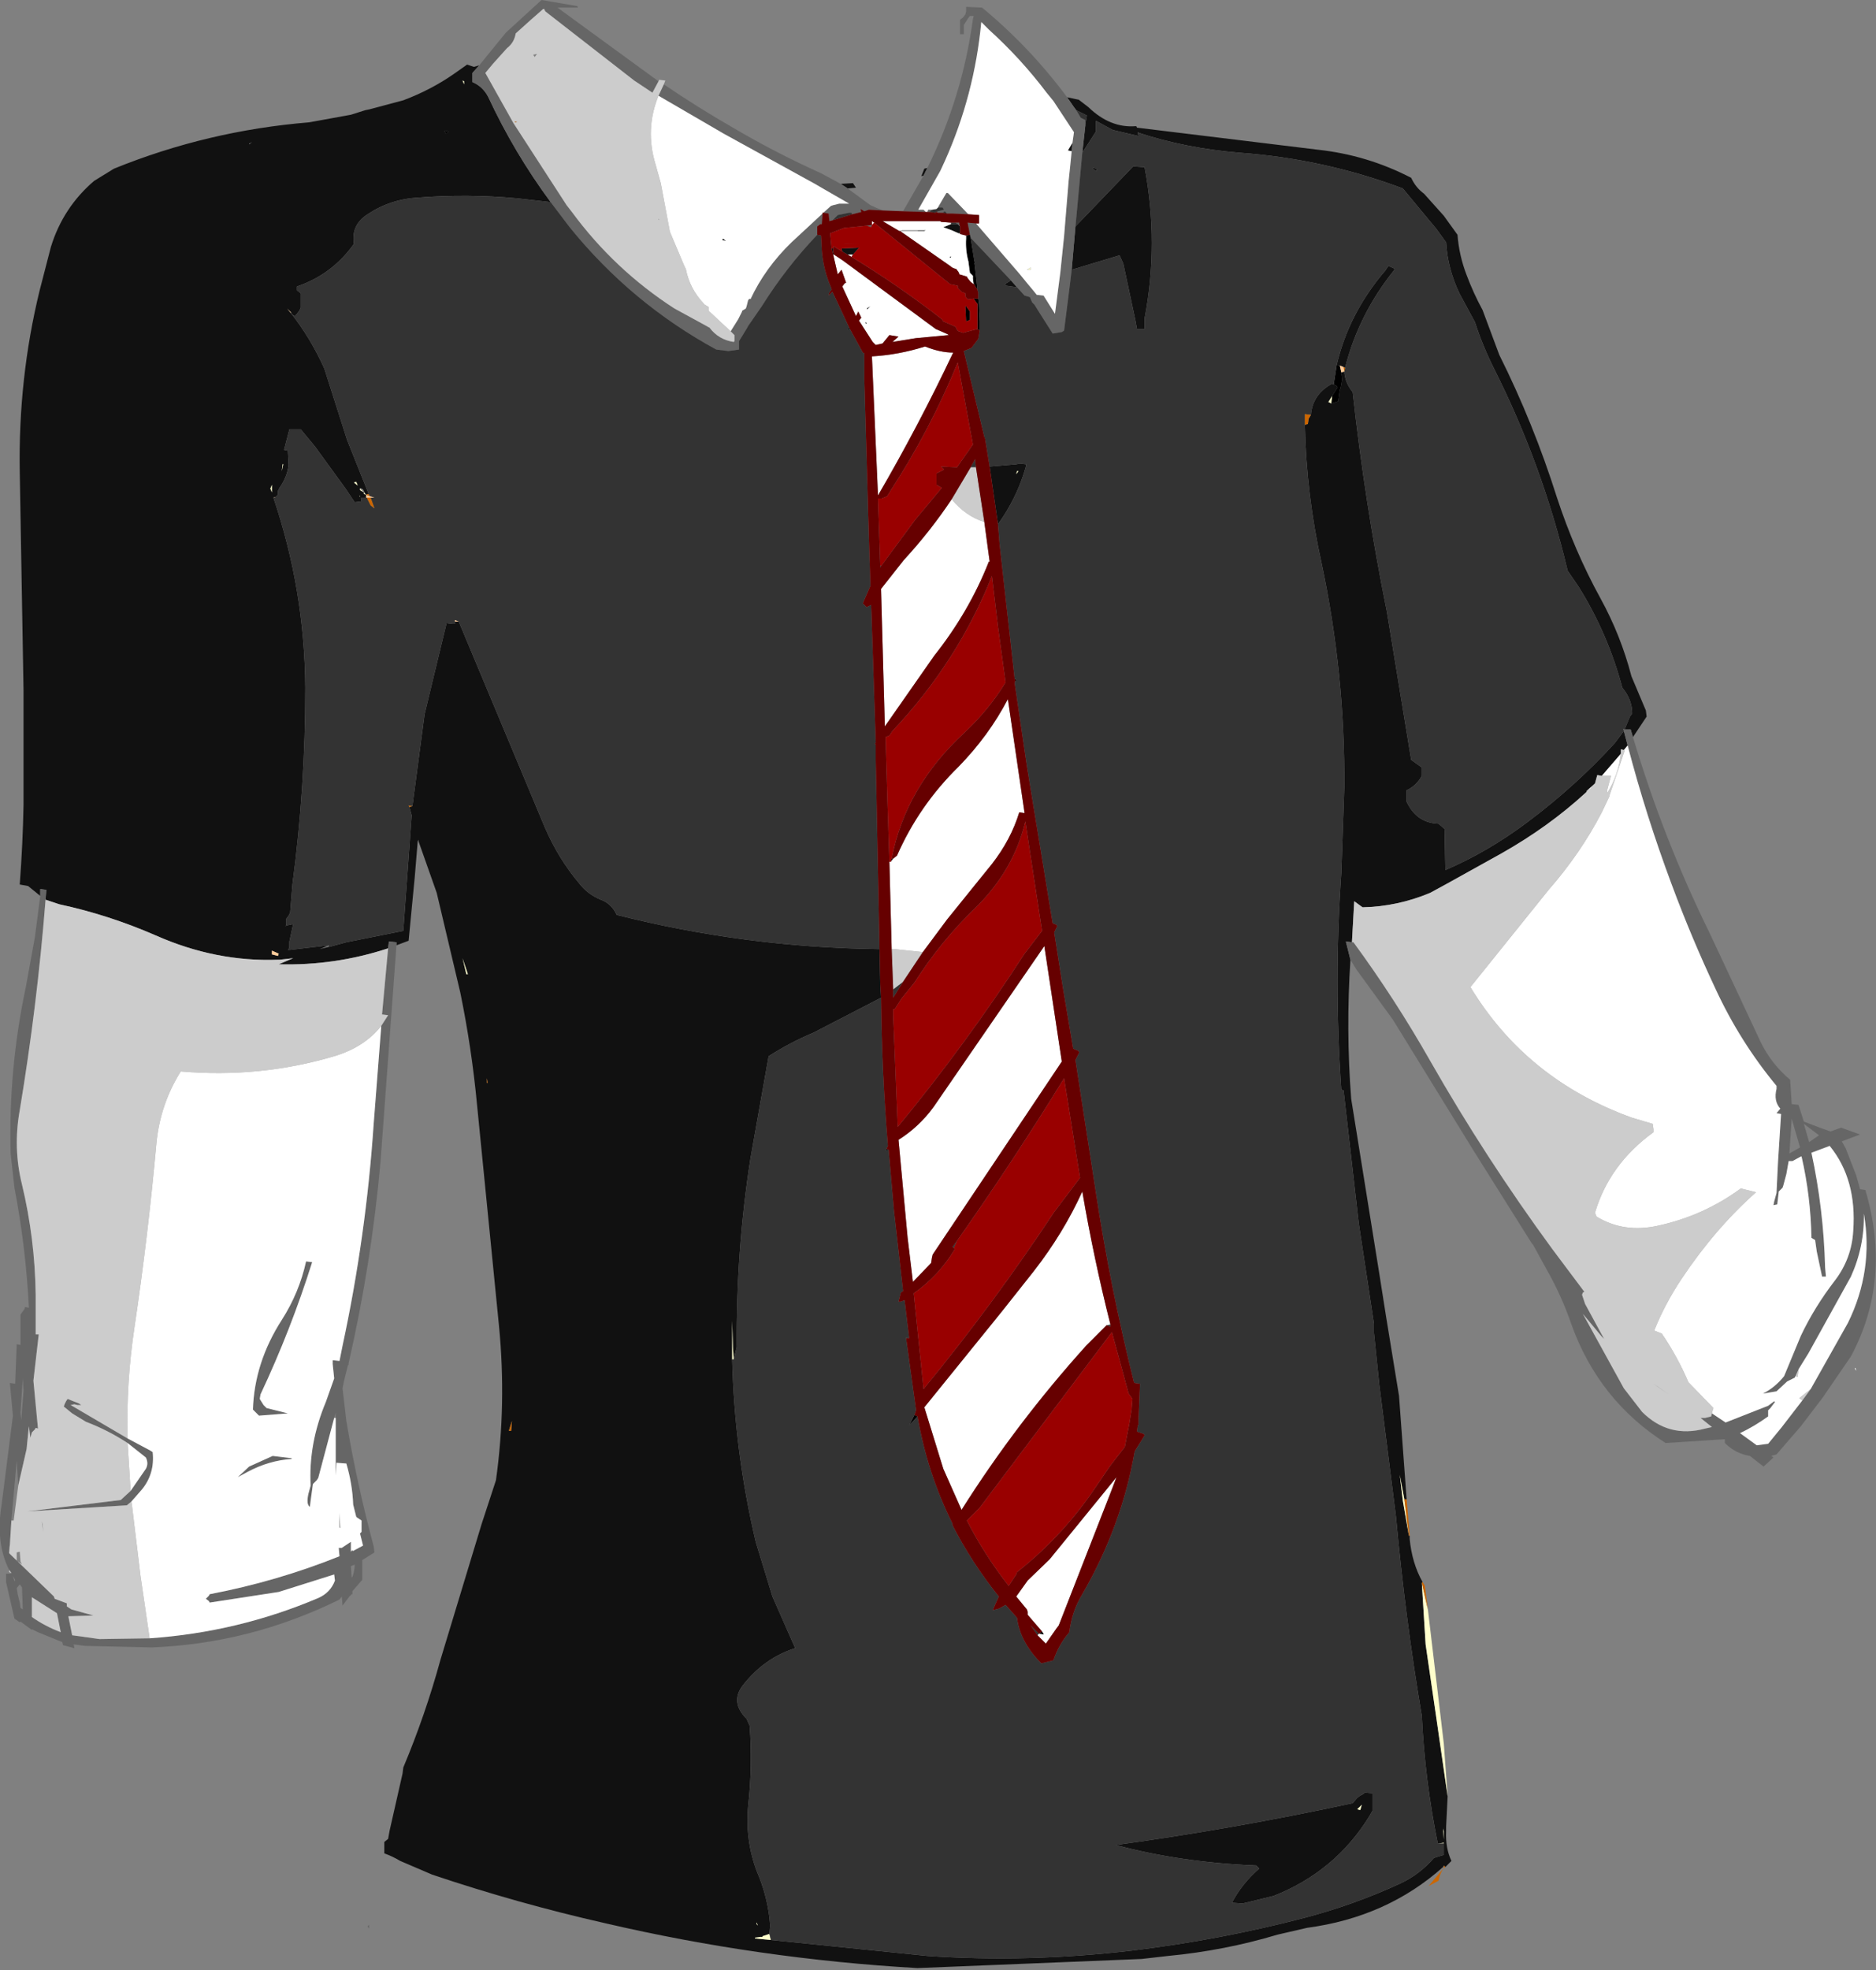<?xml version="1.0" encoding="UTF-8" standalone="no"?>
<svg xmlns:xlink="http://www.w3.org/1999/xlink" height="129.65px" width="123.5px" xmlns="http://www.w3.org/2000/svg">
  <rect width="100%" height="100%" fill="#808080" stroke="none"/>
  <g transform="matrix(1.0, 0.0, 0.0, 1.0, 61.7, 64.8)">
    <path d="M-31.15 -59.45 L-31.25 -59.5 -31.15 -59.25 -31.15 -59.45 M-30.15 -60.5 L-30.6 -60.0 -30.6 -59.8 -30.6 -59.6 -30.6 -59.4 Q-29.9 -59.1 -29.55 -58.4 -27.85 -54.75 -25.45 -51.5 L-27.65 -51.75 Q-30.9 -52.05 -34.15 -51.8 -36.0 -51.7 -37.5 -50.7 -38.6 -50.0 -38.4 -48.75 L-38.55 -48.55 Q-39.95 -46.7 -42.15 -45.95 L-42.15 -45.85 -42.15 -45.7 -41.9 -45.5 -41.9 -45.3 -41.9 -45.1 -41.9 -44.9 -41.9 -44.55 -42.0 -44.35 -42.15 -44.15 -42.25 -44.05 -42.25 -44.0 Q-42.35 -44.0 -42.45 -44.1 L-42.55 -44.25 -42.8 -44.5 -42.55 -44.2 Q-41.25 -42.55 -40.35 -40.55 L-38.85 -35.85 -37.45 -32.35 -37.45 -32.3 -37.6 -32.25 -37.6 -32.05 -37.95 -32.05 -37.9 -31.9 -37.95 -31.8 -38.35 -31.75 -38.95 -32.65 -40.95 -35.4 -41.9 -36.55 -42.0 -36.55 -42.65 -36.55 -43.0 -35.2 -42.75 -35.15 -42.7 -34.2 Q-42.8 -33.4 -43.3 -32.7 L-43.4 -32.5 -43.4 -32.4 -43.4 -32.25 -43.5 -32.15 -43.55 -32.1 -43.7 -32.05 Q-41.65 -26.0 -41.6 -19.55 -41.6 -12.95 -42.45 -6.6 L-42.6 -4.75 -42.7 -4.55 -42.85 -4.35 -42.85 -4.15 -42.85 -4.0 -42.9 -3.85 -42.85 -3.9 -42.4 -4.0 -42.65 -2.85 -42.65 -2.5 -42.7 -2.35 -42.75 -2.3 -42.6 -2.3 -40.05 -2.6 -40.65 -2.35 -40.05 -2.5 -40.0 -2.5 -38.9 -2.8 -35.15 -3.55 -34.6 -11.15 -34.75 -11.7 -34.55 -11.75 -33.75 -17.8 -32.3 -23.8 -31.9 -23.75 -31.75 -23.75 -31.75 -23.8 -31.75 -23.9 -31.5 -23.9 -25.85 -10.4 Q-24.95 -8.3 -23.55 -6.65 -23.0 -5.95 -22.15 -5.6 -21.45 -5.35 -21.1 -4.6 -12.6 -2.45 -3.8 -2.35 L-3.75 0.0 -3.7 0.85 -8.15 3.15 Q-9.7 3.8 -11.1 4.7 L-12.3 11.45 Q-13.25 17.55 -13.2 23.85 L-13.4 24.65 -13.45 23.85 -13.5 22.1 -13.5 24.65 Q-13.35 30.7 -11.95 36.65 L-10.85 40.25 -9.35 43.65 Q-11.4 44.3 -12.8 46.1 -13.65 47.2 -12.55 48.3 L-12.35 48.75 Q-12.15 51.35 -12.45 54.05 -12.65 56.35 -11.85 58.4 -11.25 59.8 -11.05 61.35 L-11.0 61.9 -11.05 62.45 -11.5 62.6 -11.5 62.65 -11.65 62.65 -12.0 62.7 -12.0 62.75 -10.95 62.85 -0.65 63.9 Q5.95 64.35 12.8 63.55 18.6 62.85 24.15 61.4 27.4 60.55 30.45 59.15 31.75 58.55 32.7 57.45 L33.35 57.25 33.35 56.5 33.35 56.45 33.0 56.5 32.95 56.5 Q32.1 52.3 31.9 48.1 30.8 41.6 30.2 35.0 L29.1 26.3 28.75 22.9 28.75 22.3 27.75 15.7 26.75 6.95 26.6 6.9 Q26.1 -0.2 26.6 -7.35 L26.8 -13.0 Q26.85 -20.45 25.3 -27.75 24.3 -32.25 24.2 -36.85 L24.4 -36.9 24.45 -37.25 24.6 -37.5 Q24.7 -38.8 25.9 -39.5 L25.95 -39.55 26.1 -39.5 26.3 -39.4 26.35 -39.3 26.0 -38.75 25.75 -38.35 25.95 -38.25 26.4 -38.4 26.45 -38.8 26.5 -39.15 26.55 -39.25 26.65 -39.8 26.6 -40.3 26.8 -40.35 Q26.85 -39.6 27.35 -39.0 28.15 -31.7 29.6 -24.55 L31.2 -14.8 31.9 -14.3 31.9 -13.9 31.9 -13.75 Q31.55 -13.1 30.9 -12.8 L30.9 -12.25 30.9 -12.05 Q31.55 -10.65 33.0 -10.6 L33.4 -10.25 33.45 -7.55 Q36.25 -8.75 38.85 -10.7 42.05 -13.1 44.6 -15.9 L45.2 -16.7 45.45 -15.75 45.2 -15.45 45.0 -15.5 45.0 -15.2 43.75 -13.75 43.45 -13.8 43.3 -13.25 42.75 -12.75 42.75 -12.7 42.7 -12.65 Q40.25 -10.4 37.15 -8.65 L33.55 -6.65 32.45 -6.05 Q30.3 -5.15 28.0 -5.1 L27.45 -5.5 27.3 -2.8 26.9 -2.85 27.2 -1.65 Q26.9 2.95 27.25 7.5 L29.1 19.0 29.55 21.85 30.4 27.05 30.9 33.85 30.75 33.85 30.45 32.25 30.65 33.95 31.05 36.25 31.1 36.25 31.1 36.45 Q31.25 38.05 31.95 39.3 L31.9 39.35 32.15 43.4 32.85 48.2 33.6 53.4 33.5 55.4 33.5 55.7 Q33.45 56.8 33.85 57.65 L33.45 58.05 33.35 57.95 33.3 58.05 Q29.6 61.35 24.35 62.05 L22.4 62.5 Q18.9 63.55 15.2 63.9 L13.45 64.1 -1.3 64.7 Q-11.75 64.1 -21.85 61.75 -27.6 60.45 -33.25 58.55 L-35.35 57.65 Q-35.85 57.35 -36.4 57.15 L-36.4 56.95 -36.4 56.6 -36.4 56.4 -36.15 56.2 -36.05 55.65 -35.2 51.9 -35.15 51.5 Q-33.7 48.05 -32.7 44.4 L-30.0 35.5 -29.05 32.6 Q-28.35 27.6 -28.85 22.45 L-30.3 7.85 Q-30.65 4.15 -31.4 0.5 L-32.95 -6.05 -34.15 -9.45 -34.15 -9.55 -34.2 -9.45 -34.4 -7.05 -34.8 -2.9 -35.6 -2.6 -35.6 -2.8 -36.1 -2.85 -36.15 -2.4 Q-39.65 -1.25 -43.35 -1.35 L-42.4 -1.75 -43.3 -1.65 -43.4 -1.65 Q-47.5 -1.5 -51.45 -3.25 -54.55 -4.6 -57.8 -5.3 L-58.7 -5.6 -58.65 -6.25 -59.05 -6.3 -59.05 -5.85 -59.85 -6.5 -60.4 -6.6 Q-60.2 -9.25 -60.15 -11.85 L-60.15 -19.35 -60.4 -33.8 Q-60.5 -39.9 -59.1 -45.65 L-58.35 -48.55 Q-57.55 -51.15 -55.5 -52.9 L-54.2 -53.7 Q-48.05 -56.2 -41.35 -56.75 L-38.6 -57.25 -37.65 -57.55 -37.4 -57.6 -35.15 -58.2 Q-33.3 -58.9 -31.8 -59.95 L-30.95 -60.55 -30.5 -60.4 -30.15 -60.5 M-38.0 -32.65 L-38.0 -32.55 -37.75 -32.4 -37.75 -32.3 -37.6 -32.25 -37.65 -32.3 -37.8 -32.6 -38.0 -32.7 -38.0 -32.65 M-32.35 -56.0 L-32.15 -56.15 -32.45 -56.2 -32.35 -56.0 M-45.3 -55.35 L-45.3 -55.3 -45.1 -55.45 -45.3 -55.35 M-6.35 -52.7 L-5.55 -52.75 -5.35 -52.45 -5.9 -52.4 -6.35 -52.7 M-0.9 -53.25 L-1.05 -53.2 -0.85 -53.7 -0.65 -53.75 -0.9 -53.25 M8.55 -58.4 L9.25 -58.25 9.3 -58.25 9.95 -57.75 Q11.4 -56.35 13.1 -56.5 L13.15 -56.4 25.05 -54.95 Q28.3 -54.6 31.2 -53.1 31.5 -52.45 32.05 -52.05 L33.35 -50.6 34.25 -49.35 Q34.35 -48.0 34.85 -46.7 35.3 -45.5 35.9 -44.4 L37.0 -41.45 Q39.25 -36.95 40.8 -32.05 41.95 -28.55 43.65 -25.45 45.0 -23.0 45.7 -20.3 L46.65 -18.05 46.7 -17.65 45.8 -16.3 45.65 -16.8 45.25 -16.8 45.6 -17.65 45.75 -17.85 Q45.75 -18.65 45.25 -19.35 L45.1 -19.55 Q44.15 -23.1 42.25 -26.15 L41.5 -27.25 Q39.85 -34.2 36.65 -40.55 35.9 -42.05 35.4 -43.6 L34.4 -45.45 Q33.6 -47.1 33.5 -48.85 L32.85 -49.75 31.85 -50.95 30.65 -52.4 Q25.45 -54.35 19.9 -54.75 16.35 -55.05 13.3 -56.05 L13.2 -56.1 13.2 -56.05 13.25 -55.85 11.55 -56.25 10.45 -56.85 10.45 -56.75 10.45 -56.15 9.55 -54.75 9.75 -56.55 9.75 -56.6 9.85 -57.2 9.15 -57.55 9.0 -57.75 8.55 -58.4 M-38.25 -33.1 L-38.4 -33.05 -38.15 -32.85 -38.25 -33.1 M-38.05 -32.2 L-38.0 -32.1 -38.0 -32.15 -38.05 -32.2 M-43.1 -34.2 L-43.15 -33.8 -43.05 -34.25 -43.1 -34.25 -43.1 -34.2 M-43.9 -32.65 L-43.8 -32.4 -43.8 -32.8 -43.8 -32.9 -43.9 -32.65 M-43.4 -1.9 L-43.35 -2.05 -43.8 -2.25 -43.8 -2.0 -43.4 -1.9 M-31.0 -0.7 L-30.9 -0.7 -31.25 -1.75 -31.0 -0.7 M-29.65 6.15 L-29.65 6.45 -29.6 6.45 -29.65 6.15 M8.85 -54.85 L8.6 -54.9 8.9 -55.4 8.85 -54.85 M9.1 -49.9 L12.9 -53.85 13.65 -53.8 Q14.6 -48.8 13.65 -43.85 L13.65 -43.15 13.15 -43.15 13.05 -43.7 12.25 -47.45 12.0 -48.0 8.85 -47.05 9.1 -49.9 M5.25 -45.9 L4.55 -46.0 4.45 -46.1 4.85 -46.35 5.25 -45.9 M3.45 -34.1 L5.2 -34.25 5.45 -34.3 5.85 -34.25 5.85 -34.15 5.7 -33.65 Q5.15 -31.95 4.1 -30.45 L4.0 -30.3 3.45 -34.1 M1.5 -49.45 L1.4 -49.45 0.95 -49.65 0.4 -49.85 0.9 -50.05 1.35 -50.05 1.5 -49.9 1.5 -49.45 M-6.95 -48.45 L-6.85 -48.45 -6.85 -48.4 -6.85 -48.25 -6.8 -48.05 -6.85 -48.05 -6.95 -48.45 M-6.25 -48.25 L-6.3 -48.45 -5.15 -48.5 -5.55 -48.05 -5.9 -48.05 -6.25 -48.25 M26.75 -40.65 L26.5 -40.75 26.3 -40.8 Q27.1 -44.2 29.5 -47.0 L29.7 -47.3 30.05 -47.15 30.1 -47.05 Q27.75 -44.15 26.85 -40.6 L26.75 -40.65 M5.25 -33.8 L5.2 -33.6 5.35 -33.8 5.25 -33.8 M33.3 55.45 L33.35 56.25 33.35 55.9 33.35 55.7 33.3 55.5 33.3 55.45 M21.0 57.95 Q16.05 57.75 11.75 56.6 19.45 55.55 27.35 53.85 L27.6 53.55 Q27.8 53.35 28.05 53.25 L28.15 53.15 28.65 53.2 28.65 53.95 28.65 54.35 28.45 54.7 Q26.2 58.35 22.15 59.95 L20.1 60.45 19.4 60.4 Q20.05 59.15 21.2 58.15 L21.0 57.95 M27.75 54.15 L27.7 54.2 27.65 54.25 27.85 54.3 27.95 53.95 27.75 54.15 M-28.05 29.35 L-28.0 28.7 -28.2 29.35 -28.05 29.35 M-11.9 61.8 L-11.8 61.9 -11.9 61.7 -11.9 61.8" fill="#111111" fill-rule="evenodd" stroke="none"/>
    <path d="M-31.15 -59.45 L-31.15 -59.25 -31.25 -59.5 -31.15 -59.45 M33.6 53.4 L32.85 48.2 32.15 43.4 31.9 39.35 32.3 41.1 33.35 49.95 33.6 53.4 M31.05 36.25 L30.65 33.95 30.45 32.25 30.75 33.85 31.05 36.25 M25.95 -38.25 L25.75 -38.35 26.0 -38.75 25.95 -38.25 M33.0 56.5 L33.35 56.45 33.35 56.5 33.0 56.5 M-10.95 62.85 L-12.0 62.75 -12.0 62.7 -11.65 62.65 -11.5 62.65 -11.5 62.6 -11.05 62.45 -10.95 62.85 M-13.5 24.65 L-13.5 22.1 -13.45 23.85 -13.4 24.65 -13.5 24.65 M-37.6 -32.25 L-37.75 -32.3 -37.75 -32.4 -38.0 -32.55 -38.0 -32.65 -37.75 -32.4 -37.65 -32.3 -37.6 -32.25 M-14.15 -53.0 L-14.3 -53.05 -14.15 -53.0 M-38.25 -33.1 L-38.15 -32.85 -38.4 -33.05 -38.25 -33.1 M-38.05 -32.2 L-38.0 -32.15 -38.0 -32.1 -38.05 -32.2 M-43.9 -32.65 L-43.8 -32.9 -43.8 -32.8 -43.8 -32.4 -43.9 -32.65 M-43.1 -34.2 L-43.1 -34.25 -43.05 -34.25 -43.15 -33.8 -43.1 -34.2 M-31.0 -0.7 L-31.25 -1.75 -30.9 -0.7 -31.0 -0.7 M5.9 -47.05 L6.15 -47.2 6.15 -47.05 5.9 -47.05 M5.25 -33.8 L5.35 -33.8 5.2 -33.6 5.25 -33.8 M33.3 55.45 L33.3 55.5 33.35 55.7 33.35 55.9 33.35 56.25 33.3 55.45 M27.75 54.15 L27.95 53.95 27.85 54.3 27.65 54.25 27.7 54.2 27.75 54.15 M-11.9 61.8 L-11.9 61.7 -11.8 61.9 -11.9 61.8" fill="#ffffcc" fill-rule="evenodd" stroke="none"/>
    <path d="M-25.45 -51.5 Q-27.85 -54.75 -29.55 -58.4 -29.9 -59.1 -30.6 -59.4 L-30.6 -59.6 -30.6 -59.8 -30.6 -60.0 -30.15 -60.5 -28.4 -62.65 -26.05 -64.8 -23.7 -64.4 -23.65 -64.3 -24.9 -64.3 -25.0 -64.3 -18.35 -59.45 -18.75 -58.7 -19.95 -59.5 -25.8 -64.05 -25.85 -64.25 -25.9 -64.2 -25.95 -64.2 -26.75 -63.5 -27.75 -62.6 Q-27.85 -62.0 -28.3 -61.65 L-28.35 -61.6 -29.25 -60.6 -29.75 -60.0 -27.9 -56.7 -24.4 -51.3 -24.05 -50.85 Q-21.25 -47.05 -17.3 -44.5 L-15.1 -43.3 -15.0 -43.25 Q-14.4 -42.45 -13.4 -42.3 L-13.35 -42.35 -13.35 -42.75 -13.5 -42.9 -13.6 -43.0 -13.35 -43.4 -13.1 -43.8 -12.85 -44.3 -12.85 -44.35 -12.6 -44.5 -12.55 -44.65 -12.5 -44.85 -12.45 -45.05 -12.35 -45.15 -12.35 -45.05 -12.3 -45.1 Q-11.35 -47.15 -9.6 -48.85 L-7.55 -50.75 -7.6 -50.05 -7.7 -50.05 -7.9 -49.9 -7.9 -49.55 -7.9 -49.35 Q-9.95 -47.2 -11.55 -44.65 L-12.45 -43.35 -12.5 -43.25 -13.05 -42.35 -13.05 -42.15 -13.05 -42.0 -13.05 -41.8 -13.75 -41.7 -14.55 -41.8 Q-20.15 -44.85 -24.2 -49.85 L-25.45 -51.5 M-59.05 -5.85 L-59.05 -6.3 -58.65 -6.25 -58.7 -5.6 Q-59.25 1.35 -60.4 8.25 -60.85 10.75 -60.25 13.15 -59.4 16.7 -59.35 20.4 L-59.35 23.0 -59.15 23.0 -59.5 26.05 -59.2 29.2 -59.35 29.15 -59.4 29.25 -59.6 29.45 -59.7 29.8 -59.8 29.05 -59.95 30.55 -60.5 32.95 -60.6 31.3 -60.95 35.25 -61.05 36.85 -61.1 37.0 -61.1 37.4 -58.15 40.25 -58.1 40.4 -57.3 40.7 -57.3 40.9 -57.0 41.1 -55.55 41.5 -57.2 41.55 -56.95 42.8 -55.15 43.05 -51.85 43.0 Q-46.05 42.6 -40.75 40.35 -39.95 40.0 -39.65 39.2 L-39.7 38.8 -43.35 39.95 -47.9 40.65 -47.95 40.55 -48.15 40.4 -47.95 40.2 -47.9 40.1 Q-43.45 39.25 -39.35 37.6 L-39.4 37.05 -39.2 37.05 -39.05 36.95 -38.6 36.65 -38.6 37.3 -38.55 37.25 -38.55 37.2 -38.45 37.25 -37.8 36.9 -38.0 36.1 -37.9 36.0 -37.9 35.45 -37.9 35.25 -38.2 35.05 -38.25 35.0 -38.45 34.2 Q-38.5 32.85 -38.9 31.5 L-39.55 31.45 -39.6 32.3 -39.6 28.5 -39.6 28.15 -39.7 28.5 -40.75 32.45 -40.85 32.6 -41.1 32.85 -41.25 33.95 -41.3 34.35 Q-41.55 34.2 -41.4 33.5 L-41.25 32.95 Q-41.4 30.2 -40.25 27.45 L-39.7 25.9 -39.8 24.95 -39.8 24.7 -39.35 24.75 -39.15 23.75 Q-37.6 16.55 -37.1 9.15 L-36.6 2.7 -36.15 2.0 -36.55 1.95 -36.15 -2.4 -36.1 -2.85 -35.6 -2.8 -35.6 -2.6 -36.65 11.65 Q-37.25 18.35 -38.75 24.9 L-38.75 25.0 -38.8 25.05 -39.05 26.05 -39.15 26.55 -38.9 28.7 Q-38.2 32.85 -37.1 36.95 L-37.05 37.35 -37.85 37.85 -37.85 38.75 -37.85 39.15 -38.5 39.9 -38.5 40.1 -38.55 40.1 -38.7 40.25 -39.15 40.85 -39.2 40.25 -39.35 40.45 Q-45.25 43.35 -51.7 43.6 L-56.1 43.5 -56.85 43.4 -56.8 43.65 -57.55 43.45 -57.6 43.25 -59.2 42.6 -59.6 42.4 -59.6 42.45 -60.35 41.9 -60.4 41.95 -60.75 41.7 -61.3 39.3 -61.3 38.75 -61.25 38.75 -60.95 38.75 -60.95 38.7 -61.1 38.5 Q-62.0 36.7 -61.6 34.25 L-60.85 28.35 -61.05 26.2 -60.7 26.25 -60.6 23.65 -60.35 23.7 -60.35 21.7 -60.1 21.35 -60.05 21.2 -59.8 21.25 -59.8 21.2 Q-60.0 17.25 -60.75 13.35 L-61.0 11.1 Q-61.15 5.55 -60.0 0.15 L-59.4 -3.15 -59.05 -5.85 M27.2 -1.65 L26.9 -2.85 27.3 -2.8 27.4 -2.8 Q30.15 0.95 32.45 5.0 36.1 11.4 40.5 17.4 L42.6 20.2 42.5 20.25 42.45 20.4 42.65 21.0 43.9 23.3 43.75 23.15 42.5 21.65 45.2 26.55 46.4 28.1 Q48.15 29.85 50.55 29.2 L51.0 29.1 50.25 28.5 50.55 28.5 50.95 28.4 51.0 28.2 51.9 28.8 54.7 27.7 55.1 27.4 55.15 27.45 54.85 27.85 54.7 28.0 54.7 28.2 54.7 28.4 Q53.8 29.05 52.85 29.5 L53.95 30.3 54.7 30.2 55.6 29.1 56.95 27.35 57.5 26.6 59.95 22.25 Q61.65 18.8 61.0 15.05 61.05 17.2 60.15 19.2 L57.35 24.25 56.7 25.3 56.5 25.75 56.45 25.85 55.95 26.1 55.25 26.75 54.35 26.9 Q55.15 26.5 55.75 25.75 L56.85 23.1 Q57.75 21.2 59.1 19.45 60.2 18.0 60.3 16.2 60.55 12.8 58.75 10.6 58.1 10.85 57.55 11.05 58.35 14.75 58.45 18.6 L58.5 19.15 58.5 19.2 58.25 19.2 57.9 17.55 57.8 16.85 57.8 16.8 57.55 16.65 Q57.5 13.9 56.9 11.3 L56.85 11.3 56.3 11.6 56.05 11.6 55.9 12.45 55.7 13.2 55.65 13.35 55.4 13.6 55.3 14.45 55.05 14.5 55.1 14.25 55.25 13.7 55.35 11.65 55.55 8.5 55.25 8.45 55.5 8.15 Q55.05 7.65 55.25 6.85 L55.25 6.65 Q52.85 3.75 51.25 0.3 49.65 -3.1 48.35 -6.6 46.65 -11.15 45.45 -15.75 L45.2 -16.7 45.15 -16.85 45.25 -16.8 45.65 -16.8 45.8 -16.3 Q47.8 -9.6 50.85 -3.4 L54.2 3.75 Q54.9 5.2 56.15 6.25 L56.25 7.85 56.7 7.9 57.05 9.0 58.1 9.4 58.8 9.65 59.5 9.4 60.75 9.85 59.55 10.3 59.8 10.75 60.5 12.55 60.75 13.45 61.1 13.5 Q62.85 19.4 60.15 24.45 L58.3 27.15 56.85 29.05 55.25 30.9 54.9 31.0 55.05 31.1 54.4 31.7 53.5 31.0 Q52.55 30.85 51.85 30.15 L51.85 29.9 47.95 30.15 Q43.55 27.35 41.75 22.35 41.1 20.45 40.1 18.7 L39.25 17.15 39.1 16.95 35.3 10.9 30.0 2.3 27.6 -1.0 27.2 -1.65 M-18.0 -59.25 Q-15.8 -57.75 -13.45 -56.4 -10.65 -54.75 -7.65 -53.4 L-6.35 -52.7 -5.9 -52.4 -4.4 -51.3 -3.95 -51.1 -3.55 -50.95 -4.5 -51.0 -4.8 -50.9 -5.05 -51.05 -5.0 -50.85 -5.6 -50.7 -5.65 -50.8 -5.8 -50.8 -6.55 -50.65 -6.9 -50.3 -7.1 -50.25 -7.15 -50.75 -7.5 -50.8 -7.0 -51.25 -6.85 -51.3 -6.45 -51.4 -6.4 -51.4 -5.8 -51.4 -7.45 -52.35 -8.05 -52.7 -14.05 -56.0 -18.35 -58.5 -18.0 -59.25 M-2.25 -50.9 L-0.9 -53.25 -0.65 -53.75 Q1.65 -58.4 2.35 -63.55 L2.4 -63.75 2.15 -63.75 2.0 -63.55 1.75 -63.15 1.75 -63.0 1.75 -62.6 1.75 -62.55 1.5 -62.55 1.5 -62.75 1.5 -63.3 1.5 -63.5 1.7 -63.65 1.85 -63.85 1.9 -64.05 1.9 -64.25 1.9 -64.35 2.95 -64.3 Q6.1 -61.7 8.55 -58.4 L9.0 -57.75 9.15 -57.55 9.45 -57.05 9.75 -56.9 9.75 -56.55 9.55 -54.75 9.1 -49.9 8.85 -47.05 8.75 -46.2 8.35 -43.05 8.2 -42.95 7.6 -42.85 6.65 -44.35 6.4 -44.75 6.25 -44.9 6.1 -45.25 5.75 -45.35 5.25 -45.9 4.85 -46.35 2.2 -49.15 2.15 -49.35 2.0 -50.15 2.55 -50.1 5.4 -46.8 5.85 -46.25 6.35 -45.65 6.55 -45.4 7.0 -45.35 7.25 -44.95 7.75 -44.15 8.1 -46.85 8.35 -49.25 8.65 -52.9 8.75 -53.85 8.85 -54.85 8.9 -55.4 9.0 -56.1 7.65 -58.15 7.2 -58.7 Q5.5 -60.95 3.4 -62.85 L2.9 -63.35 Q2.45 -58.55 0.5 -54.2 L0.2 -53.55 -1.25 -51.0 -1.2 -51.0 -0.9 -51.0 -0.75 -50.85 -2.25 -50.9 M-53.05 34.0 L-53.35 34.25 -59.9 34.65 -53.75 33.9 -53.1 33.3 -52.1 31.85 Q-51.9 31.5 -52.1 31.1 L-53.3 30.15 Q-54.6 29.3 -56.05 28.75 L-56.95 28.2 -57.5 27.75 -57.45 27.6 -57.35 27.4 -57.25 27.25 -56.5 27.55 -56.35 27.65 -56.6 27.65 -56.8 27.6 -57.05 27.65 -53.3 29.85 -51.8 30.65 -51.65 30.75 Q-51.5 32.15 -52.35 33.2 L-53.05 34.0 M-0.65 -50.85 L-0.6 -51.0 -0.35 -51.0 -0.5 -50.85 -0.65 -50.85 M0.05 -51.15 L0.1 -51.25 0.6 -52.1 0.7 -52.1 2.05 -50.7 1.0 -50.75 0.65 -50.75 0.6 -50.8 0.5 -50.9 0.35 -50.8 0.05 -50.8 -0.05 -50.85 0.05 -50.9 0.45 -51.0 0.35 -51.15 0.05 -51.15 M-1.25 -49.65 L-1.3 -49.6 -1.9 -49.6 -2.45 -49.6 -2.5 -49.6 -2.3 -49.65 -1.25 -49.65 M-4.3 -50.0 L-4.35 -49.85 -4.65 -49.95 -4.3 -50.0 M1.2 -50.15 L1.45 -50.15 1.45 -50.05 1.5 -49.9 1.35 -50.05 1.2 -50.15 M57.4 10.4 L57.4 10.35 58.05 9.9 57.05 9.15 57.4 10.35 57.4 10.4 M56.35 9.15 L56.25 8.8 56.1 11.1 56.8 10.7 56.35 9.15 M47.45 26.45 L47.15 26.25 48.15 26.95 47.45 26.45 M-41.15 18.25 Q-42.55 22.7 -44.55 26.95 L-44.6 27.25 -44.35 27.65 -44.15 27.85 -42.75 28.2 -44.65 28.35 -44.85 28.15 -45.05 27.95 Q-44.95 24.85 -43.15 22.05 -42.0 20.25 -41.55 18.2 L-41.15 18.25 M-45.3 31.7 L-43.75 31.0 -42.5 31.15 -42.5 31.2 Q-44.0 31.3 -45.4 32.05 L-46.05 32.4 -45.3 31.7 M-39.3 35.75 L-39.35 35.7 -39.35 34.75 -39.3 35.75 M-38.6 38.25 L-38.55 39.0 -38.5 38.95 Q-38.35 38.55 -38.35 38.15 L-38.6 38.25 M-60.3 28.65 L-60.15 26.7 -60.2 25.9 -60.35 28.15 -60.3 28.65 M-58.95 35.3 L-58.9 35.5 -58.85 36.0 -58.95 35.3 M-57.7 42.6 L-57.95 41.35 -59.6 40.3 -59.6 40.7 -59.6 41.6 Q-58.75 42.2 -57.7 42.6 M-60.3 38.1 L-60.3 38.05 -60.25 38.15 -60.3 38.1 M-60.7 39.15 L-60.85 38.9 -60.75 39.25 -60.7 39.15 M-60.55 40.05 L-60.5 40.25 -60.4 40.65 -60.35 41.0 -60.2 41.1 -60.25 39.65 -60.4 39.45 -60.6 39.7 -60.55 40.0 -60.55 40.05 M-37.5 61.95 L-37.4 61.85 -37.4 62.1 -37.5 61.95" fill="#666666" fill-rule="evenodd" stroke="none"/>
    <path d="M26.6 -40.3 L26.65 -39.8 26.55 -39.25 26.5 -39.15 26.45 -38.8 26.4 -38.4 25.95 -38.25 26.0 -38.75 26.35 -39.3 26.3 -39.4 26.1 -39.5 26.3 -40.8 26.5 -40.75 26.6 -40.3 M-32.35 -56.0 L-32.45 -56.2 -32.15 -56.15 -32.35 -56.0 M-14.1 -49.1 L-13.9 -48.95 -14.15 -49.0 -14.1 -49.1 M2.2 -49.15 L2.45 -47.6 2.5 -47.5 2.45 -47.5 2.55 -46.65 2.65 -45.75 2.5 -45.95 2.45 -46.1 2.4 -46.1 2.35 -46.45 2.35 -46.65 2.15 -46.85 2.05 -47.6 Q1.85 -48.35 1.9 -49.1 L1.9 -49.3 2.15 -49.35 2.2 -49.15 M2.7 -45.15 L2.75 -44.8 2.8 -43.65 2.8 -43.05 2.65 -43.15 2.65 -43.65 2.65 -44.6 2.65 -44.8 2.5 -45.0 2.4 -45.15 2.7 -45.15 M3.1 -36.05 L3.15 -36.05 3.15 -36.0 3.15 -35.95 3.1 -36.05 M5.1 -20.1 L5.2 -20.1 5.2 -20.05 5.1 -19.85 5.15 -20.1 5.1 -20.1 M1.0 35.55 L0.95 35.5 1.0 35.45 1.0 35.55 M-1.3 28.4 L-1.85 29.0 -1.5 28.3 -1.3 28.4 M-2.05 23.25 L-2.05 23.2 -1.85 23.25 -2.05 23.25 M-3.2 10.85 L-3.4 10.9 -3.35 10.8 -3.2 10.85 M10.25 -53.7 L10.25 -53.75 10.3 -53.75 10.5 -53.65 10.5 -53.55 10.25 -53.7 M-1.25 -49.65 L-0.75 -49.65 -0.85 -49.6 -1.3 -49.6 -1.25 -49.65 M-6.2 -48.75 L-6.15 -48.75 -6.1 -48.75 -5.05 -48.8 -6.2 -48.75 M-4.6 -44.45 L-4.65 -44.5 -4.4 -44.65 -4.6 -44.45 M-4.65 -43.55 L-4.65 -43.5 -4.75 -43.55 -4.7 -43.6 -4.65 -43.55 M-5.75 -43.15 L-5.9 -43.1 -5.8 -43.25 -5.75 -43.15 M-4.05 -15.95 L-4.1 -15.85 -4.15 -15.85 -4.05 -15.95 M0.9 -47.95 L0.9 -47.85 0.8 -47.85 0.9 -47.95 M1.9 -44.65 L2.15 -44.3 2.15 -44.1 2.15 -43.75 1.9 -43.65 1.85 -44.65 1.9 -44.65 M-3.05 -8.1 L-3.0 -8.3 -2.9 -8.3 -3.05 -8.1 M6.9 42.55 L7.0 42.7 7.0 42.75 6.7 42.7 6.9 42.55" fill="#000000" fill-rule="evenodd" stroke="none"/>
    <path d="M45.2 -16.7 L44.6 -15.9 Q42.05 -13.1 38.85 -10.7 36.25 -8.75 33.45 -7.55 L33.4 -10.25 33.0 -10.6 Q31.55 -10.65 30.9 -12.05 L30.9 -12.25 30.9 -12.8 Q31.55 -13.1 31.9 -13.75 L31.9 -13.9 31.9 -14.3 31.2 -14.8 29.6 -24.55 Q28.15 -31.7 27.35 -39.0 26.85 -39.6 26.8 -40.35 L26.85 -40.6 Q27.75 -44.15 30.1 -47.05 L30.05 -47.15 29.7 -47.3 29.5 -47.0 Q27.1 -44.2 26.3 -40.8 L26.1 -39.5 25.95 -39.55 25.9 -39.5 Q24.7 -38.8 24.6 -37.5 L24.2 -37.55 24.2 -36.85 Q24.3 -32.25 25.3 -27.75 26.85 -20.45 26.8 -13.0 L26.6 -7.35 Q26.1 -0.2 26.6 6.9 L26.75 6.95 27.75 15.7 28.75 22.3 28.75 22.9 29.1 26.3 30.2 35.0 Q30.8 41.6 31.9 48.1 32.1 52.3 32.95 56.5 L33.0 56.5 33.35 56.5 33.35 57.25 32.7 57.45 Q31.75 58.55 30.45 59.15 27.4 60.55 24.15 61.4 18.6 62.85 12.8 63.55 5.95 64.35 -0.65 63.9 L-10.95 62.85 -11.05 62.45 -11.0 61.9 -11.05 61.35 Q-11.25 59.8 -11.85 58.4 -12.65 56.35 -12.45 54.05 -12.15 51.35 -12.35 48.75 L-12.55 48.3 Q-13.65 47.2 -12.8 46.1 -11.4 44.3 -9.35 43.65 L-10.85 40.25 -11.95 36.65 Q-13.35 30.7 -13.5 24.65 L-13.4 24.65 -13.2 23.85 Q-13.25 17.55 -12.3 11.45 L-11.1 4.7 Q-9.7 3.8 -8.15 3.15 L-3.7 0.85 Q-3.65 5.75 -3.25 10.6 L-3.35 10.8 -3.4 10.9 -3.2 10.85 -2.85 14.85 -2.25 20.15 -2.4 20.25 -2.5 20.65 -2.55 20.85 -2.4 20.85 -2.15 20.75 -1.85 23.25 -2.05 23.2 -2.05 23.25 -1.4 27.95 -1.4 28.0 -1.5 28.3 -1.85 29.0 -1.3 28.4 Q-0.65 32.15 1.0 35.45 L0.95 35.5 1.0 35.55 Q2.25 38.0 4.05 40.25 L3.65 41.15 4.05 41.05 4.15 41.0 4.5 40.8 5.25 41.65 Q5.45 43.25 6.85 44.65 L7.65 44.45 Q8.0 43.4 8.7 42.6 8.85 41.25 9.55 40.1 12.15 35.6 13.0 30.7 L13.65 29.65 13.6 29.55 13.15 29.4 13.2 29.0 13.25 28.95 13.25 28.9 13.25 28.7 13.35 26.25 13.0 26.2 12.95 26.15 Q11.4 19.95 10.45 13.7 L9.1 4.95 9.35 4.45 9.3 4.35 8.95 4.2 8.25 0.05 7.7 -3.45 7.9 -3.85 7.85 -3.95 7.6 -4.05 5.9 -14.4 5.1 -19.85 5.2 -20.05 5.2 -20.1 5.1 -20.1 4.1 -29.05 4.0 -30.3 4.1 -30.45 Q5.15 -31.95 5.7 -33.65 L5.85 -34.15 5.85 -34.25 5.45 -34.3 5.2 -34.25 3.45 -34.1 3.15 -35.95 3.15 -36.0 3.15 -36.05 3.1 -36.05 1.75 -41.7 2.25 -41.9 2.7 -42.5 2.8 -43.05 2.8 -43.65 2.75 -44.8 2.7 -45.15 2.7 -45.35 2.7 -45.55 2.65 -45.7 2.65 -45.75 2.55 -46.65 2.45 -47.5 2.5 -47.5 2.45 -47.6 2.2 -49.15 4.85 -46.35 4.45 -46.1 4.55 -46.0 5.25 -45.9 5.75 -45.35 6.1 -45.25 6.25 -44.9 6.4 -44.75 6.65 -44.35 7.6 -42.85 8.2 -42.95 8.35 -43.05 8.75 -46.2 8.85 -47.05 12.0 -48.0 12.25 -47.45 13.05 -43.7 13.15 -43.15 13.65 -43.15 13.65 -43.85 Q14.6 -48.8 13.65 -53.8 L12.9 -53.85 9.1 -49.9 9.55 -54.75 10.45 -56.15 10.45 -56.75 10.45 -56.85 11.55 -56.25 13.25 -55.85 13.2 -56.05 13.2 -56.1 13.3 -56.05 Q16.35 -55.05 19.9 -54.75 25.45 -54.35 30.65 -52.4 L31.85 -50.95 32.85 -49.75 33.5 -48.85 Q33.6 -47.1 34.4 -45.45 L35.4 -43.6 Q35.9 -42.05 36.65 -40.55 39.85 -34.2 41.5 -27.25 L42.25 -26.15 Q44.15 -23.1 45.1 -19.55 L45.25 -19.35 Q45.75 -18.65 45.75 -17.85 L45.6 -17.65 45.25 -16.8 45.15 -16.85 45.2 -16.7 M-3.8 -2.35 Q-12.6 -2.45 -21.1 -4.6 -21.45 -5.35 -22.15 -5.6 -23.0 -5.95 -23.55 -6.65 -24.95 -8.3 -25.85 -10.4 L-31.5 -23.9 -31.75 -24.0 -31.75 -23.9 -31.75 -23.8 -31.75 -23.75 -31.9 -23.75 -32.3 -23.8 -33.75 -17.8 -34.55 -11.75 -34.8 -11.8 -34.75 -11.7 -34.6 -11.15 -35.15 -3.55 -38.9 -2.8 -40.0 -2.5 -40.05 -2.5 -40.05 -2.6 -42.6 -2.3 -42.75 -2.3 -42.7 -2.35 -42.65 -2.5 -42.65 -2.85 -42.4 -4.0 -42.85 -3.9 -42.9 -3.85 -42.85 -4.0 -42.85 -4.15 -42.85 -4.35 -42.7 -4.55 -42.6 -4.75 -42.45 -6.6 Q-41.6 -12.95 -41.6 -19.55 -41.65 -26.0 -43.7 -32.05 L-43.65 -32.05 -43.55 -32.1 -43.5 -32.15 -43.4 -32.25 -43.4 -32.4 -43.4 -32.5 -43.3 -32.7 Q-42.8 -33.4 -42.7 -34.2 L-42.75 -35.15 -43.0 -35.2 -42.65 -36.55 -42.0 -36.55 -41.9 -36.55 -40.95 -35.4 -38.95 -32.65 -38.35 -31.75 -37.95 -31.8 -37.9 -31.9 -37.95 -32.05 -37.6 -32.05 -37.55 -32.05 -37.4 -31.75 -37.3 -31.55 -37.05 -31.35 -37.3 -32.05 -37.05 -32.05 -37.35 -32.15 -37.45 -32.3 -37.45 -32.35 -38.85 -35.85 -40.35 -40.55 Q-41.25 -42.55 -42.55 -44.2 L-42.55 -44.25 -42.45 -44.1 Q-42.35 -44.0 -42.25 -44.0 L-42.25 -44.05 -42.15 -44.15 -42.0 -44.35 -41.9 -44.55 -41.9 -44.9 -41.9 -45.1 -41.9 -45.3 -41.9 -45.5 -42.15 -45.7 -42.15 -45.85 -42.15 -45.95 Q-39.95 -46.7 -38.55 -48.55 L-38.4 -48.75 Q-38.6 -50.0 -37.5 -50.7 -36.0 -51.7 -34.15 -51.8 -30.9 -52.05 -27.65 -51.75 L-25.45 -51.5 -24.2 -49.85 Q-20.15 -44.85 -14.55 -41.8 L-13.75 -41.7 -13.05 -41.8 -13.05 -42.0 -13.05 -42.15 -13.05 -42.35 -12.5 -43.25 -12.45 -43.35 -11.55 -44.65 Q-9.95 -47.2 -7.9 -49.35 L-7.65 -49.3 -7.6 -48.3 Q-7.5 -47.05 -7.0 -45.9 L-6.95 -45.75 -7.1 -45.55 -7.15 -45.35 -6.95 -45.55 -6.9 -45.6 -5.8 -43.25 -5.9 -43.1 -5.75 -43.15 -4.9 -41.6 -4.8 -41.55 -4.8 -39.9 -4.5 -29.4 -4.4 -26.25 -4.9 -25.1 -4.7 -24.9 -4.65 -24.85 -4.55 -24.9 -4.35 -25.0 -4.05 -15.95 -4.15 -15.85 -4.1 -15.85 -4.05 -15.8 -4.05 -14.8 -3.8 -2.35 M-12.3 -45.1 L-12.35 -45.05 -12.35 -45.15 -12.3 -45.1 M-6.9 -50.3 L-6.55 -50.65 -5.8 -50.8 -5.65 -50.8 -5.6 -50.7 -6.9 -50.3 M-18.3 -50.35 L-18.35 -50.35 -18.35 -50.4 -18.3 -50.35 M-0.35 -51.0 L-0.05 -51.05 0.05 -51.15 0.35 -51.15 0.45 -51.0 0.05 -50.9 -0.05 -50.85 -0.1 -50.85 -0.1 -50.8 -0.5 -50.85 -0.35 -51.0 M9.15 -57.55 L9.85 -57.2 9.75 -56.6 9.75 -56.55 9.75 -56.9 9.45 -57.05 9.15 -57.55 M10.25 -53.7 L10.5 -53.55 10.5 -53.65 10.3 -53.75 10.25 -53.75 10.25 -53.7 M0.9 -50.05 L0.9 -50.15 1.2 -50.15 1.35 -50.05 0.9 -50.05 M0.35 -50.8 L0.5 -50.9 0.6 -50.8 0.65 -50.75 0.35 -50.8 M2.2 -34.05 L2.5 -34.6 2.5 -34.4 2.55 -34.05 2.2 -34.05 M-3.75 -32.0 L-3.9 -32.0 -3.75 -32.0 M-3.75 -27.6 L-3.7 -27.55 -3.75 -27.45 -3.75 -27.6 M-2.25 -0.2 L-2.9 0.85 -2.9 0.3 -2.25 -0.2 M11.15 22.4 L11.4 22.35 11.4 22.5 11.15 22.4 M6.7 42.7 L6.6 42.8 6.15 42.15 6.7 42.7 M1.3 16.85 L1.1 17.3 1.0 17.25 1.3 16.85 M21.0 57.95 L21.2 58.15 Q20.05 59.15 19.4 60.4 L20.1 60.45 22.15 59.95 Q26.2 58.35 28.45 54.7 L28.65 54.35 28.65 53.95 28.65 53.2 28.15 53.15 28.05 53.25 Q27.8 53.35 27.6 53.55 L27.35 53.85 Q19.45 55.55 11.75 56.6 16.05 57.75 21.0 57.95" fill="#333333" fill-rule="evenodd" stroke="none"/>
    <path d="M26.8 -40.35 L26.6 -40.3 26.5 -40.75 26.75 -40.65 26.8 -40.35 M-31.5 -23.9 L-31.75 -23.9 -31.75 -24.0 -31.5 -23.9 M-43.7 -32.05 L-43.55 -32.1 -43.65 -32.05 -43.7 -32.05 M-37.6 -32.05 L-37.6 -32.25 -37.35 -32.15 -37.05 -32.05 -37.3 -32.05 -37.55 -32.05 -37.6 -32.05 M-42.55 -44.2 L-42.8 -44.5 -42.55 -44.25 -42.55 -44.2 M-43.4 -1.9 L-43.8 -2.0 -43.8 -2.25 -43.35 -2.05 -43.4 -1.9" fill="#ffcc99" fill-rule="evenodd" stroke="none"/>
    <path d="M-58.7 -5.6 L-57.8 -5.3 Q-54.55 -4.6 -51.45 -3.25 -47.5 -1.5 -43.4 -1.65 L-43.3 -1.65 -42.4 -1.75 -43.35 -1.35 Q-39.65 -1.25 -36.15 -2.4 L-36.55 1.95 -36.15 2.0 -36.6 2.7 Q-37.7 4.1 -39.7 4.7 -44.6 6.15 -49.8 5.7 -51.15 7.85 -51.4 10.4 -51.95 16.5 -52.85 22.55 -53.4 26.2 -53.3 29.85 L-57.05 27.65 -56.8 27.6 -56.6 27.65 -56.35 27.65 -56.5 27.55 -57.25 27.25 -57.35 27.4 -57.45 27.6 -57.5 27.75 -56.95 28.2 -56.05 28.75 Q-54.6 29.3 -53.3 30.15 L-53.1 33.3 -53.75 33.9 -59.9 34.65 -53.35 34.25 -53.05 34.0 -53.0 34.35 -52.45 38.9 -51.85 43.0 -55.15 43.05 -56.95 42.8 -57.2 41.55 -55.55 41.5 -57.0 41.1 -57.3 40.9 -57.3 40.7 -58.1 40.4 -58.15 40.25 -61.1 37.4 -61.05 36.85 -60.95 35.25 -60.8 35.25 -60.5 32.95 -59.95 30.55 -59.8 29.05 -59.7 29.8 -59.6 29.45 -59.4 29.25 -59.35 29.15 -59.2 29.2 -59.5 26.05 -59.15 23.0 -59.35 23.0 -59.35 20.4 Q-59.4 16.7 -60.25 13.15 -60.85 10.75 -60.4 8.25 -59.25 1.35 -58.7 -5.6 M27.3 -2.8 L27.45 -5.5 28.0 -5.1 Q30.3 -5.15 32.45 -6.05 L33.55 -6.65 37.15 -8.65 Q40.25 -10.4 42.7 -12.65 L42.75 -12.7 42.75 -12.75 43.0 -12.9 43.1 -13.05 43.3 -13.25 43.45 -13.8 43.75 -13.75 44.35 -13.75 44.3 -13.55 44.1 -12.8 44.1 -12.65 44.1 -12.6 Q44.85 -13.8 45.0 -15.2 L45.0 -15.5 45.2 -15.45 45.25 -15.4 44.25 -12.45 44.25 -12.4 43.75 -11.35 Q42.35 -8.65 40.25 -6.25 L35.1 0.15 Q38.8 6.25 45.75 8.75 L47.1 9.15 47.15 9.5 47.15 9.7 Q44.25 11.8 43.3 15.0 L43.4 15.25 Q45.2 16.35 47.45 15.85 50.45 15.2 52.9 13.4 L53.9 13.65 Q51.2 16.05 49.0 19.35 47.9 21.0 47.2 22.75 L47.7 22.95 Q48.75 24.5 49.45 26.15 L51.1 27.85 51.05 28.0 51.0 28.2 50.95 28.4 50.55 28.5 50.25 28.5 51.0 29.1 50.55 29.2 Q48.15 29.85 46.4 28.1 L45.2 26.55 42.5 21.65 43.75 23.15 43.9 23.3 42.65 21.0 42.45 20.4 42.5 20.25 42.6 20.2 40.5 17.4 Q36.1 11.4 32.45 5.0 30.15 0.95 27.4 -2.8 L27.3 -2.8 M-13.6 -43.0 L-13.5 -42.9 -13.35 -42.75 -13.35 -42.35 -13.4 -42.3 Q-14.4 -42.45 -15.0 -43.25 L-15.1 -43.35 -15.1 -43.3 -17.3 -44.5 Q-21.25 -47.05 -24.05 -50.85 L-24.4 -51.3 -27.9 -56.7 -29.75 -60.0 -29.25 -60.6 -28.35 -61.6 -28.3 -61.65 Q-27.85 -62.0 -27.75 -62.6 L-26.75 -63.5 -25.95 -64.2 -25.8 -64.05 -19.95 -59.5 -18.75 -58.7 -18.35 -59.45 -18.3 -59.55 -17.9 -59.5 -18.0 -59.25 -18.35 -58.5 Q-19.25 -56.3 -18.55 -54.0 L-18.2 -52.75 -17.6 -49.55 -16.65 -47.3 -16.55 -47.1 Q-16.3 -45.8 -15.35 -44.8 L-15.3 -44.75 -15.05 -44.6 -15.05 -44.4 -15.05 -44.35 -13.6 -43.0 M-26.35 -61.25 L-26.6 -61.2 -26.5 -61.05 -26.35 -61.25 M-27.8 -56.75 L-27.65 -56.8 -27.8 -56.8 -27.8 -56.75 M-18.35 -50.4 L-18.35 -50.35 -18.3 -50.35 -18.3 -50.4 -18.35 -50.4 M2.2 -34.05 L2.55 -34.05 3.1 -30.45 Q1.85 -30.85 0.95 -31.95 L2.2 -34.05 M-0.95 -2.15 L-2.25 -0.2 -2.9 0.3 -3.0 -2.35 -2.8 -2.35 -0.95 -2.15 M42.75 -10.8 L42.85 -10.75 42.75 -10.8 M56.5 25.75 L56.7 25.3 56.65 25.8 56.5 25.75 M57.5 26.6 L56.95 27.35 56.75 27.2 57.5 26.6 M47.45 26.45 L48.15 26.95 47.15 26.25 47.45 26.45 M-60.95 38.7 L-61.1 38.65 -61.1 38.5 -60.95 38.7 M-58.95 35.3 L-58.85 36.0 -58.9 35.5 -58.95 35.3 M-57.7 42.6 Q-58.75 42.2 -59.6 41.6 L-59.6 40.7 -59.6 40.3 -57.95 41.35 -57.7 42.6 M-60.3 38.05 L-60.35 37.95 -60.4 37.3 -60.6 37.35 -60.6 37.5 -60.6 37.9 -60.3 38.1 -60.25 38.15 -60.3 38.05" fill="#cccccc" fill-rule="evenodd" stroke="none"/>
    <path d="M42.7 -12.65 L42.75 -12.7 42.7 -12.65 M42.75 -12.75 L43.3 -13.25 43.1 -13.05 43.0 -12.9 42.75 -12.75 M43.75 -13.75 L45.0 -15.2 Q44.85 -13.8 44.1 -12.6 L44.1 -12.65 44.1 -12.8 44.3 -13.55 44.35 -13.75 43.75 -13.75 M45.2 -15.45 L45.45 -15.75 Q46.65 -11.15 48.35 -6.6 49.65 -3.1 51.25 0.3 52.85 3.75 55.25 6.65 L55.25 6.85 Q55.05 7.65 55.5 8.15 L55.25 8.45 55.55 8.5 55.35 11.65 55.25 13.7 55.1 14.25 55.05 14.5 55.3 14.45 55.4 13.6 55.65 13.35 55.7 13.2 55.9 12.45 56.05 11.6 56.3 11.6 56.85 11.3 56.9 11.3 Q57.5 13.9 57.55 16.65 L57.8 16.8 57.8 16.85 57.9 17.55 58.25 19.2 58.5 19.2 58.5 19.15 58.45 18.6 Q58.35 14.75 57.55 11.05 58.1 10.85 58.75 10.6 60.55 12.8 60.3 16.2 60.2 18.0 59.1 19.45 57.75 21.2 56.85 23.1 L55.75 25.75 Q55.15 26.5 54.35 26.9 L55.25 26.75 55.95 26.1 56.45 25.85 56.5 25.75 56.65 25.8 56.7 25.3 57.35 24.25 60.15 19.2 Q61.05 17.2 61.0 15.05 61.65 18.8 59.95 22.25 L57.5 26.6 56.75 27.2 56.95 27.35 55.6 29.1 54.7 30.2 53.95 30.3 52.85 29.5 Q53.8 29.05 54.7 28.4 L54.7 28.2 54.7 28.0 54.85 27.85 55.15 27.45 55.1 27.4 54.7 27.7 51.9 28.8 51.0 28.2 51.05 28.0 51.1 27.85 49.45 26.15 Q48.75 24.5 47.7 22.95 L47.2 22.75 Q47.9 21.0 49.0 19.35 51.2 16.05 53.9 13.65 L52.9 13.4 Q50.45 15.2 47.45 15.85 45.2 16.35 43.4 15.25 L43.3 15.0 Q44.25 11.8 47.15 9.7 L47.15 9.5 47.1 9.15 45.75 8.75 Q38.8 6.25 35.1 0.15 L40.25 -6.25 Q42.35 -8.65 43.75 -11.35 L44.25 -12.4 44.25 -12.45 45.25 -15.4 45.2 -15.45 M-7.55 -50.75 L-9.6 -48.85 Q-11.35 -47.15 -12.3 -45.1 L-12.35 -45.15 -12.45 -45.05 -12.5 -44.85 -12.55 -44.65 -12.6 -44.5 -12.85 -44.35 -12.85 -44.3 -13.1 -43.8 -13.35 -43.4 -13.6 -43.0 -15.05 -44.35 -15.05 -44.4 -15.05 -44.6 -15.3 -44.75 -15.35 -44.8 Q-16.3 -45.8 -16.55 -47.1 L-16.65 -47.3 -17.6 -49.55 -18.2 -52.75 -18.55 -54.0 Q-19.25 -56.3 -18.35 -58.5 L-14.05 -56.0 -8.05 -52.7 -7.45 -52.35 -5.8 -51.4 -6.4 -51.4 -6.45 -51.4 -6.85 -51.3 -7.0 -51.25 -7.5 -50.8 -7.55 -50.8 -7.55 -50.75 M-15.0 -43.25 L-15.1 -43.3 -15.1 -43.35 -15.0 -43.25 M-25.95 -64.2 L-25.9 -64.2 -25.8 -64.05 -25.95 -64.2 M-14.15 -53.0 L-14.3 -53.05 -14.15 -53.0 M-14.1 -49.1 L-14.15 -49.0 -13.9 -48.95 -14.1 -49.1 M-18.35 -50.4 L-18.3 -50.4 -18.3 -50.35 -18.35 -50.4 M-51.85 43.0 L-52.45 38.9 -53.0 34.35 -53.05 34.0 -52.35 33.2 Q-51.5 32.15 -51.65 30.75 L-51.8 30.65 -53.3 29.85 Q-53.4 26.2 -52.85 22.55 -51.95 16.5 -51.4 10.4 -51.15 7.85 -49.8 5.7 -44.6 6.15 -39.7 4.7 -37.7 4.1 -36.6 2.7 L-37.1 9.15 Q-37.6 16.55 -39.15 23.75 L-39.35 24.75 -39.8 24.7 -39.8 24.95 -39.7 25.9 -40.25 27.45 Q-41.4 30.2 -41.25 32.95 L-41.4 33.5 Q-41.55 34.2 -41.3 34.35 L-41.25 33.95 -41.1 32.85 -40.85 32.6 -40.75 32.45 -39.7 28.5 -39.6 28.5 -39.6 32.3 -39.55 31.45 -38.9 31.5 Q-38.5 32.85 -38.45 34.2 L-38.25 35.0 -38.2 35.05 -37.9 35.25 -37.9 35.45 -37.9 36.0 -38.0 36.1 -37.8 36.9 -38.45 37.25 -38.55 37.2 -38.55 37.25 -38.6 37.3 -38.6 36.65 -39.05 36.95 -39.2 37.05 -39.4 37.05 -39.35 37.6 Q-43.45 39.25 -47.9 40.1 L-47.95 40.2 -48.15 40.4 -47.95 40.55 -47.9 40.65 -43.35 39.95 -39.7 38.8 -39.65 39.2 Q-39.95 40.0 -40.75 40.35 -46.05 42.6 -51.85 43.0 M-53.1 33.3 L-53.3 30.15 -52.1 31.1 Q-51.9 31.5 -52.1 31.85 L-53.1 33.3 M-0.75 -50.85 L-0.9 -51.0 -1.2 -51.0 -1.25 -51.0 0.2 -53.55 0.5 -54.2 Q2.45 -58.55 2.9 -63.35 L3.4 -62.85 Q5.5 -60.95 7.2 -58.7 L7.65 -58.15 9.0 -56.1 8.9 -55.4 8.6 -54.9 8.85 -54.85 8.75 -53.85 8.65 -52.9 8.35 -49.25 8.1 -46.85 7.75 -44.15 7.25 -44.95 7.0 -45.35 6.55 -45.4 6.35 -45.65 5.85 -46.25 5.4 -46.8 2.55 -50.1 2.75 -50.1 2.75 -50.5 2.75 -50.65 2.05 -50.7 0.7 -52.1 0.6 -52.1 0.1 -51.25 0.05 -51.15 -0.05 -51.05 -0.35 -51.0 -0.6 -51.0 -0.65 -50.85 -0.75 -50.85 M-1.3 -49.6 L-0.85 -49.6 -0.75 -49.65 -1.25 -49.65 -2.3 -49.65 -2.5 -49.6 -3.6 -50.25 0.2 -50.25 0.25 -50.2 0.9 -50.15 0.9 -50.05 0.4 -49.85 0.95 -49.65 1.4 -49.45 1.5 -49.45 1.5 -49.4 1.9 -49.3 1.9 -49.1 Q1.85 -48.35 2.05 -47.6 L2.15 -46.85 2.35 -46.65 2.35 -46.45 2.4 -46.1 2.2 -46.25 2.0 -46.5 1.95 -46.6 1.45 -46.75 1.45 -46.8 1.4 -46.9 1.25 -47.1 Q1.0 -47.15 0.85 -47.3 L-2.45 -49.6 -1.9 -49.6 -1.3 -49.6 M-5.55 -48.05 L-5.65 -47.9 -5.9 -48.05 -5.55 -48.05 M-4.15 -50.15 L-4.3 -50.0 -4.3 -50.25 -4.15 -50.15 M-6.8 -48.05 L-6.2 -47.65 -0.1 -43.15 0.25 -43.0 0.7 -42.8 0.75 -42.75 -1.4 -42.55 -2.95 -42.3 -2.55 -42.65 -3.15 -42.75 -3.6 -42.2 -4.05 -42.1 -4.25 -42.3 -5.15 -43.7 -5.0 -43.9 -5.05 -44.0 -5.2 -44.3 -5.35 -44.0 -6.25 -45.95 -6.1 -46.15 -6.0 -46.2 -6.3 -47.05 -6.55 -46.75 -6.85 -48.05 -6.8 -48.05 M-4.6 -44.45 L-4.4 -44.65 -4.65 -44.5 -4.6 -44.45 M-4.65 -43.55 L-4.7 -43.6 -4.75 -43.55 -4.65 -43.5 -4.65 -43.55 M-4.3 -41.35 Q-2.55 -41.45 -0.8 -42.0 0.2 -41.6 1.05 -41.6 -1.25 -36.75 -3.9 -32.2 L-4.3 -41.35 M5.9 -47.05 L6.15 -47.05 6.15 -47.2 5.9 -47.05 M0.9 -47.95 L0.8 -47.85 0.9 -47.85 0.9 -47.95 M3.1 -30.45 L3.45 -27.85 3.4 -27.85 Q2.1 -24.55 -0.2 -21.65 L-3.45 -17.0 -3.7 -26.05 -2.2 -27.95 Q-0.45 -29.85 0.95 -31.95 1.85 -30.85 3.1 -30.45 M-3.15 -8.1 L-3.05 -8.1 -2.9 -8.3 -2.65 -8.5 Q-1.2 -11.8 1.4 -14.35 3.4 -16.4 4.65 -18.8 L5.75 -11.3 5.4 -11.35 Q4.85 -9.55 3.6 -7.95 L0.65 -4.3 -0.95 -2.15 -2.8 -2.35 -3.0 -2.35 -3.15 -8.1 M7.05 -2.55 L8.2 5.05 8.0 5.35 -0.3 17.75 -0.35 17.95 -0.4 18.3 -1.6 19.55 -1.95 16.65 -2.55 10.2 Q-1.2 9.35 -0.25 8.05 L7.05 -2.55 M42.75 -10.8 L42.85 -10.75 42.75 -10.8 M60.45 25.2 L60.5 25.4 60.4 25.25 60.45 25.2 M11.4 22.35 L11.15 22.4 9.8 23.75 Q5.2 28.85 1.6 34.55 L0.4 31.85 -0.85 27.8 4.25 21.5 6.35 18.85 Q8.3 16.35 9.55 13.6 10.3 18.0 11.4 22.35 M6.9 42.55 L5.95 41.45 5.95 41.25 5.9 41.1 5.2 40.25 5.95 39.2 7.4 37.8 11.8 32.4 11.4 33.45 8.0 42.15 7.85 42.35 7.15 43.35 6.6 42.8 6.7 42.7 7.0 42.75 7.0 42.7 6.9 42.55 M-45.3 31.7 L-46.05 32.4 -45.4 32.05 Q-44.0 31.3 -42.5 31.2 L-42.5 31.15 -43.75 31.0 -45.3 31.7 M-41.15 18.25 L-41.55 18.2 Q-42.0 20.25 -43.15 22.05 -44.95 24.85 -45.05 27.95 L-44.85 28.15 -44.65 28.35 -42.75 28.2 -44.15 27.85 -44.35 27.65 -44.6 27.25 -44.55 26.95 Q-42.55 22.7 -41.15 18.25 M-39.3 35.75 L-39.35 34.75 -39.35 35.7 -39.3 35.75" fill="#ffffff" fill-rule="evenodd" stroke="none"/>
    <path d="M33.35 57.95 L33.45 58.05 33.4 58.1 33.35 58.1 33.35 57.95 M31.9 39.35 L31.95 39.3 32.1 39.55 32.3 41.1 31.9 39.35 M31.1 36.25 L31.05 36.25 30.75 33.85 30.9 33.85 31.1 36.25 M24.6 -37.5 L24.45 -37.25 24.4 -36.9 24.2 -36.85 24.2 -37.55 24.6 -37.5 M-34.55 -11.75 L-34.75 -11.7 -34.8 -11.8 -34.55 -11.75 M-37.6 -32.25 L-37.45 -32.3 -37.35 -32.15 -37.6 -32.25 M-27.8 -56.75 L-27.8 -56.8 -27.65 -56.8 -27.8 -56.75 M-37.3 -32.05 L-37.05 -31.35 -37.3 -31.55 -37.4 -31.75 -37.55 -32.05 -37.3 -32.05 M-29.65 6.15 L-29.6 6.45 -29.65 6.45 -29.65 6.15 M26.75 -40.65 L26.85 -40.6 26.8 -40.35 26.75 -40.65 M33.0 58.95 L32.35 59.3 33.35 58.1 Q33.1 58.45 33.0 58.95 M-28.05 29.35 L-28.2 29.35 -28.0 28.7 -28.05 29.35" fill="#cc6600" fill-rule="evenodd" stroke="none"/>
    <path d="M-3.7 0.85 L-3.75 0.0 -3.8 -2.35 -4.05 -14.8 -4.05 -15.8 -4.1 -15.85 -4.05 -15.95 -4.35 -25.0 -4.55 -24.9 -4.65 -24.85 -4.7 -24.9 -4.9 -25.1 -4.4 -26.25 -4.5 -29.4 -4.8 -39.9 -4.8 -41.55 -4.9 -41.6 -5.75 -43.15 -5.8 -43.25 -6.9 -45.6 -6.95 -45.55 -7.15 -45.35 -7.1 -45.55 -6.95 -45.75 -7.0 -45.9 Q-7.5 -47.05 -7.6 -48.3 L-7.65 -49.3 -7.9 -49.35 -7.9 -49.55 -7.9 -49.9 -7.7 -50.05 -7.6 -50.05 -7.55 -50.75 -7.55 -50.8 -7.5 -50.8 -7.15 -50.75 -7.1 -50.25 -6.9 -50.3 -5.6 -50.7 -5.0 -50.85 -5.05 -51.05 -4.8 -50.9 -4.5 -51.0 -3.55 -50.95 -2.25 -50.9 -0.75 -50.85 -0.65 -50.85 -0.5 -50.85 -0.1 -50.8 -0.1 -50.85 -0.05 -50.85 0.05 -50.8 0.35 -50.8 0.65 -50.75 1.0 -50.75 2.05 -50.7 2.75 -50.65 2.75 -50.5 2.75 -50.1 2.55 -50.1 2.0 -50.15 2.15 -49.35 1.9 -49.3 1.5 -49.4 1.5 -49.45 1.5 -49.9 1.45 -50.05 1.45 -50.15 1.2 -50.15 0.9 -50.15 0.25 -50.2 0.2 -50.25 -3.6 -50.25 -2.5 -49.6 -2.45 -49.6 0.85 -47.3 Q1.0 -47.15 1.25 -47.1 L1.4 -46.9 1.45 -46.8 1.45 -46.75 1.95 -46.6 2.0 -46.5 2.2 -46.25 2.4 -46.1 2.45 -46.1 2.5 -45.95 2.65 -45.75 2.65 -45.7 2.7 -45.55 2.7 -45.35 2.7 -45.15 2.4 -45.15 2.0 -45.1 1.85 -45.3 1.85 -45.4 1.85 -45.5 1.6 -45.6 1.35 -45.85 1.35 -46.0 0.85 -46.1 -4.15 -50.15 -4.3 -50.25 -4.3 -50.0 -4.65 -49.95 -6.15 -49.8 -7.05 -49.45 -6.95 -48.45 -6.85 -48.05 -6.55 -46.75 -6.3 -47.05 -6.0 -46.2 -6.1 -46.15 -6.25 -45.95 -5.35 -44.0 -5.2 -44.3 -5.05 -44.0 -5.0 -43.9 -5.15 -43.7 -4.25 -42.3 -4.05 -42.1 -3.6 -42.2 -3.15 -42.75 -2.55 -42.65 -2.95 -42.3 -1.4 -42.55 0.75 -42.75 0.7 -42.8 0.25 -43.0 -0.1 -43.15 -6.2 -47.65 -6.8 -48.05 -6.85 -48.25 -6.85 -48.4 -6.85 -48.45 -6.85 -48.55 -6.85 -48.6 -6.25 -48.25 -5.9 -48.05 -5.65 -47.9 Q-2.6 -46.05 0.3 -43.8 L0.4 -43.65 0.75 -43.5 1.2 -43.3 1.3 -43.1 1.4 -43.0 1.7 -42.9 2.65 -43.15 2.8 -43.05 2.7 -42.5 2.25 -41.9 1.75 -41.7 3.1 -36.05 3.15 -35.95 3.45 -34.1 4.0 -30.3 4.1 -29.05 5.1 -20.1 5.15 -20.1 5.1 -19.85 5.9 -14.4 7.6 -4.05 7.85 -3.95 7.9 -3.85 7.7 -3.45 8.25 0.05 8.95 4.2 9.3 4.35 9.35 4.45 9.1 4.95 10.45 13.7 Q11.4 19.95 12.95 26.15 L13.0 26.2 13.35 26.25 13.25 28.7 13.25 28.9 13.25 28.95 13.2 29.0 13.15 29.4 13.6 29.55 13.65 29.65 13.0 30.7 Q12.15 35.6 9.55 40.1 8.85 41.25 8.7 42.6 8.0 43.4 7.65 44.45 L6.85 44.65 Q5.45 43.25 5.25 41.65 L4.5 40.8 4.15 41.0 4.05 41.05 3.65 41.15 4.05 40.25 Q2.25 38.0 1.0 35.55 L1.0 35.45 Q-0.65 32.15 -1.3 28.4 L-1.5 28.3 -1.4 28.0 -1.4 27.95 -2.05 23.25 -1.85 23.25 -2.15 20.75 -2.4 20.85 -2.55 20.85 -2.5 20.65 -2.4 20.25 -2.25 20.15 -2.85 14.85 -3.2 10.85 -3.35 10.8 -3.25 10.6 Q-3.65 5.75 -3.7 0.85 M-4.3 -41.35 L-3.9 -32.2 Q-1.25 -36.75 1.05 -41.6 0.2 -41.6 -0.8 -42.0 -2.55 -41.45 -4.3 -41.35 M2.55 -34.05 L2.5 -34.4 2.5 -34.6 2.2 -34.05 0.95 -31.95 Q-0.45 -29.85 -2.2 -27.95 L-3.7 -26.05 -3.45 -17.0 -0.2 -21.65 Q2.1 -24.55 3.4 -27.85 L3.45 -27.85 3.1 -30.45 2.55 -34.05 M-3.7 -27.55 L-1.45 -30.6 0.3 -32.7 -0.05 -32.9 -0.05 -33.3 -0.05 -33.65 0.45 -33.9 0.25 -34.1 1.3 -34.05 2.35 -35.55 1.35 -40.95 Q-0.45 -36.55 -3.05 -32.55 L-3.3 -32.15 -3.65 -32.0 -3.75 -32.0 -3.9 -32.0 -3.75 -27.6 -3.75 -27.45 -3.7 -27.55 M-3.0 -8.3 Q-2.1 -13.0 1.8 -16.6 3.4 -18.1 4.5 -19.9 L4.0 -23.55 3.6 -26.9 Q1.35 -21.25 -2.95 -16.7 L-3.15 -16.4 -3.4 -16.3 -3.3 -12.8 -3.15 -8.1 -3.0 -2.35 -2.9 0.3 -2.9 0.85 -2.25 -0.2 -0.95 -2.15 0.65 -4.3 3.6 -7.95 Q4.85 -9.55 5.4 -11.35 L5.75 -11.3 4.65 -18.8 Q3.4 -16.4 1.4 -14.35 -1.2 -11.8 -2.65 -8.5 L-2.9 -8.3 -3.0 -8.3 M6.05 -9.1 L5.8 -10.75 Q5.05 -7.6 2.6 -5.15 0.25 -2.9 -1.5 -0.15 L-2.35 0.9 -2.8 1.6 -2.9 1.6 -2.9 2.0 -2.6 9.35 Q1.9 3.9 5.75 -2.05 L6.9 -3.55 6.05 -9.1 M7.05 -2.55 L-0.25 8.05 Q-1.2 9.35 -2.55 10.2 L-1.95 16.65 -1.6 19.55 -0.4 18.3 -0.35 17.95 -0.3 17.75 8.0 5.35 8.2 5.05 7.05 -2.55 M11.15 22.4 L11.4 22.5 11.4 22.35 Q10.3 18.0 9.55 13.6 8.3 16.35 6.35 18.85 L4.25 21.5 -0.85 27.8 0.4 31.85 1.6 34.55 Q5.2 28.85 9.8 23.75 L11.15 22.4 M12.6 26.9 L11.5 22.85 2.8 34.4 1.95 35.25 Q3.1 37.5 4.7 39.55 L5.2 38.8 5.25 38.65 Q8.3 36.25 10.5 32.95 L11.35 31.7 12.35 30.4 12.65 28.85 12.8 27.9 12.8 27.85 12.85 27.25 12.75 27.1 12.6 26.9 M6.6 42.8 L7.15 43.35 7.85 42.35 8.0 42.15 11.4 33.45 11.8 32.4 7.4 37.8 5.95 39.2 5.2 40.25 5.9 41.1 5.95 41.25 5.95 41.45 6.9 42.55 6.7 42.7 6.15 42.15 6.6 42.8 M1.1 17.3 L1.15 17.4 Q0.1 19.15 -1.55 20.3 L-0.9 26.6 Q3.7 21.0 7.7 14.95 L9.4 12.7 8.35 6.15 Q5.0 11.6 1.3 16.85 L1.0 17.25 1.1 17.3" fill="#660000" fill-rule="evenodd" stroke="none"/>
    <path d="M-4.65 -49.95 L-4.35 -49.85 -4.3 -50.0 -4.15 -50.15 0.85 -46.1 1.35 -46.0 1.35 -45.85 1.6 -45.6 1.85 -45.5 1.85 -45.4 1.85 -45.3 2.0 -45.1 2.4 -45.15 2.5 -45.0 2.65 -44.8 2.65 -44.6 2.65 -43.65 2.65 -43.15 1.7 -42.9 1.4 -43.0 1.3 -43.1 1.2 -43.3 0.75 -43.5 0.4 -43.65 0.3 -43.8 Q-2.6 -46.05 -5.65 -47.9 L-5.55 -48.05 -5.15 -48.5 -6.3 -48.45 -6.25 -48.25 -6.85 -48.6 -6.85 -48.55 -6.85 -48.45 -6.95 -48.45 -7.05 -49.45 -6.15 -49.8 -4.65 -49.95 M-6.2 -48.75 L-5.05 -48.8 -6.1 -48.75 -6.15 -48.75 -6.2 -48.75 M1.9 -44.65 L1.85 -44.65 1.9 -43.65 2.15 -43.75 2.15 -44.1 2.15 -44.3 1.9 -44.65 M-3.75 -32.0 L-3.65 -32.0 -3.3 -32.15 -3.05 -32.55 Q-0.45 -36.55 1.35 -40.95 L2.35 -35.55 1.3 -34.05 0.25 -34.1 0.45 -33.9 -0.05 -33.65 -0.05 -33.3 -0.05 -32.9 0.3 -32.7 -1.45 -30.6 -3.7 -27.55 -3.75 -27.6 -3.9 -32.0 -3.75 -32.0 M-3.15 -8.1 L-3.3 -12.8 -3.4 -16.3 -3.15 -16.4 -2.95 -16.7 Q1.35 -21.25 3.6 -26.9 L4.0 -23.55 4.5 -19.9 Q3.4 -18.1 1.8 -16.6 -2.1 -13.0 -3.0 -8.3 L-3.05 -8.1 -3.15 -8.1 M6.05 -9.1 L6.9 -3.55 5.75 -2.05 Q1.9 3.9 -2.6 9.35 L-2.9 2.0 -2.9 1.6 -2.8 1.6 -2.35 0.9 -1.5 -0.15 Q0.25 -2.9 2.6 -5.15 5.05 -7.6 5.8 -10.75 L6.05 -9.1 M12.6 26.9 L12.75 27.1 12.85 27.25 12.8 27.85 12.8 27.9 12.65 28.85 12.35 30.4 11.35 31.7 10.5 32.95 Q8.3 36.25 5.25 38.65 L5.2 38.8 4.7 39.55 Q3.1 37.5 1.95 35.25 L2.8 34.4 11.5 22.85 12.6 26.9 M1.3 16.85 Q5.0 11.6 8.35 6.15 L9.4 12.7 7.7 14.95 Q3.7 21.0 -0.9 26.6 L-1.55 20.3 Q0.1 19.15 1.15 17.4 L1.1 17.3 1.3 16.85" fill="#990000" fill-rule="evenodd" stroke="none"/>
  </g>
</svg>
